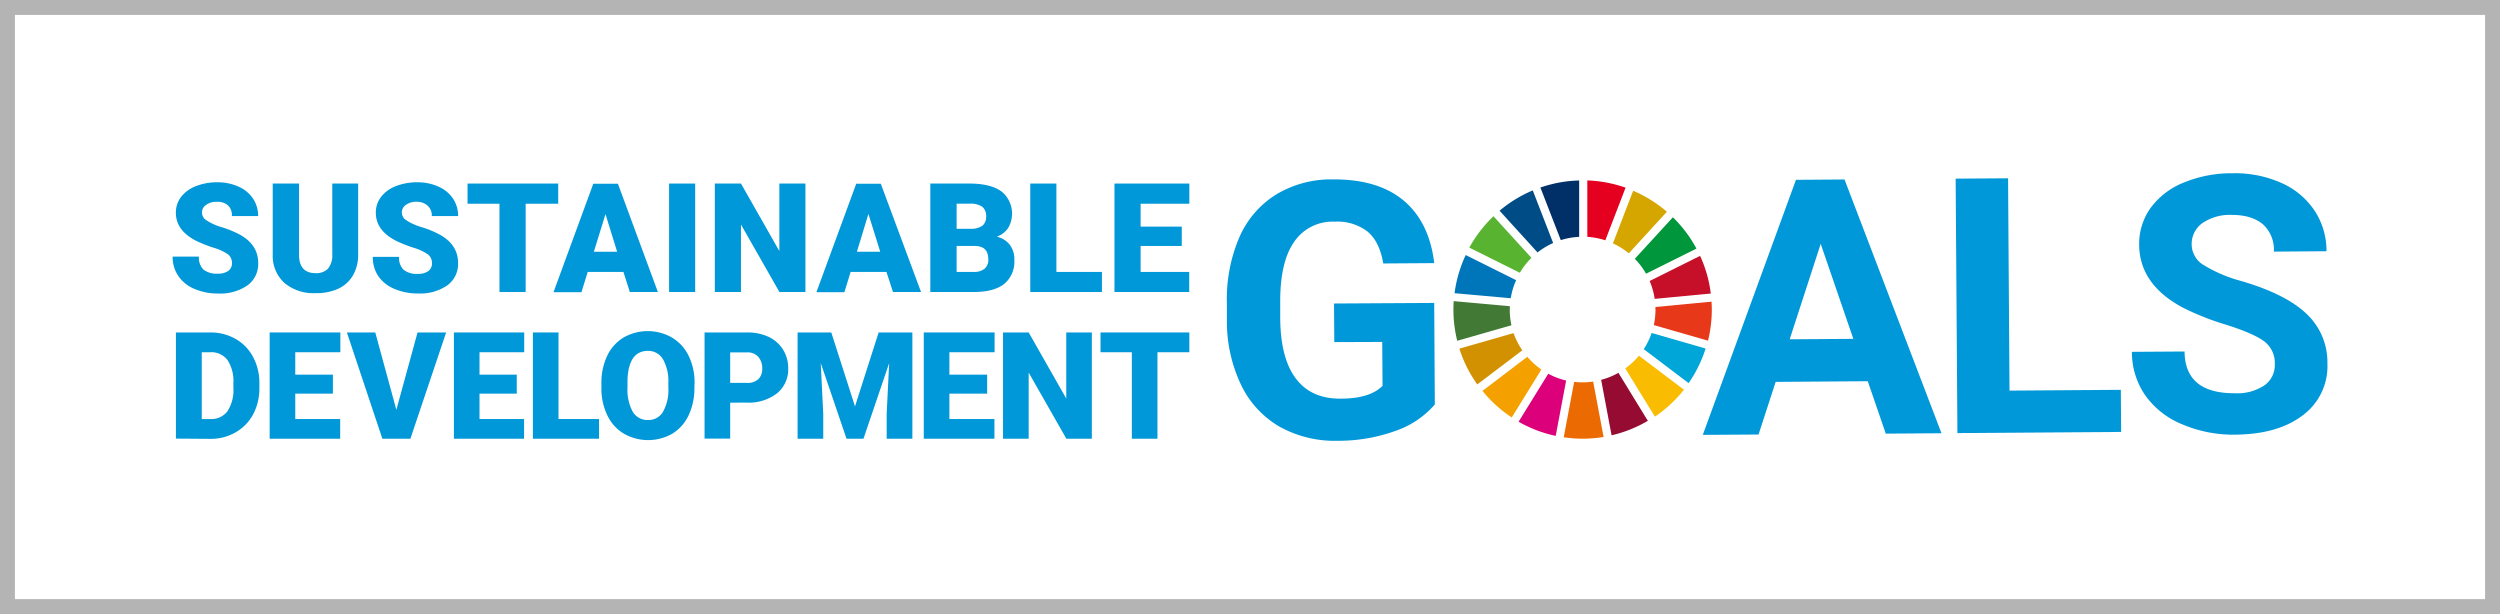 <svg xmlns="http://www.w3.org/2000/svg" viewBox="0 0 570 140"><title>bnr_goals</title><g id="ea4e98be-0dc5-4bdb-8a68-bea49e190372" data-name="レイヤー 2"><g id="f8ca1d11-b140-4922-b477-5ef84d17e211" data-name="レイヤー 1"><path d="M566.6,3.4V136.6H3.4V3.4H566.6M570,0H0V140H570V0Z" fill="#b4b4b5"/><path d="M327.14,92.22a20.75,20.75,0,0,1-9.08,6.06A38.31,38.31,0,0,1,305,100.5a25.89,25.89,0,0,1-13.23-3.2A21.94,21.94,0,0,1,283,87.82a33.53,33.53,0,0,1-3.27-14.68l0-3.94a35.73,35.73,0,0,1,2.83-15.07,21.59,21.59,0,0,1,8.38-9.77,24.28,24.28,0,0,1,12.91-3.46q10.31-.07,16.16,4.81t7,14.28l-11.63.08c-.55-3.32-1.75-5.74-3.58-7.27a11.26,11.26,0,0,0-7.52-2.26,10.59,10.59,0,0,0-9.25,4.65q-3.17,4.59-3.14,13.64l0,3.71q.06,9.12,3.56,13.76t10.19,4.59q6.74,0,9.58-2.93l-.07-10L304.22,78l-.06-8.8L327,69.07Z" fill="#0098d8"/><path d="M425.85,86.92l-21,.15-3.9,12-12.71.08L409.48,41l11.07-.08,22.11,57.86-12.7.09Zm-17.8-9.56,14.51-.1L415.12,55.6Z" fill="#0098d8"/><polygon points="458.17 89.06 483.55 88.88 483.62 98.48 446.29 98.74 445.89 40.73 457.84 40.65 458.17 89.06" fill="#0098d8"/><path d="M518.65,83a6.13,6.13,0,0,0-2.42-5.18c-1.61-1.2-4.48-2.45-8.64-3.77a61,61,0,0,1-9.86-3.89q-9.92-5.28-10-14.32a14,14,0,0,1,2.59-8.4,17.24,17.24,0,0,1,7.57-5.81A28.59,28.59,0,0,1,509,39.5a26,26,0,0,1,11.09,2.18,17.61,17.61,0,0,1,7.6,6.3,16.58,16.58,0,0,1,2.75,9.3l-12,.09A7.81,7.81,0,0,0,516,51.19Q513.44,49,508.9,49a11.06,11.06,0,0,0-6.8,1.9,5.87,5.87,0,0,0-2.4,4.9,5.57,5.57,0,0,0,2.88,4.72A32.25,32.25,0,0,0,511,64.07q10.23,3,14.92,7.51a15.14,15.14,0,0,1,4.73,11.28A13.93,13.93,0,0,1,525,94.71Q519.36,99,509.72,99.1a29.63,29.63,0,0,1-12.21-2.37,19.16,19.16,0,0,1-8.43-6.65,17.2,17.2,0,0,1-3-9.86l12-.08q.08,9.6,11.54,9.52a11.11,11.11,0,0,0,6.64-1.78A5.62,5.62,0,0,0,518.65,83" fill="#0098d8"/><path d="M346.53,62.19a16.76,16.76,0,0,1,2.64-3.4l-8.66-9.49A29.78,29.78,0,0,0,335,56.46Z" fill="#58b331"/><path d="M367.74,55.49a16.4,16.4,0,0,1,3.63,2.27l8.68-9.48a29.47,29.47,0,0,0-7.69-4.79Z" fill="#d6a600"/><path d="M387.62,58.34l-11.5,5.73a16.51,16.51,0,0,1,1.15,4.07l12.79-1.21a28.89,28.89,0,0,0-2.44-8.59" fill="#c60f28"/><path d="M375.29,62.41l11.5-5.73a29.41,29.41,0,0,0-5.37-7.14L372.74,59a16.28,16.28,0,0,1,2.55,3.39" fill="#00963b"/><path d="M344.24,70.58c0-.25,0-.51,0-.77l-12.8-1.15q-.06,1-.06,1.92a29.29,29.29,0,0,0,.87,7.12l12.36-3.54a16.85,16.85,0,0,1-.39-3.58" fill="#417935"/><path d="M373.68,81.1A16.72,16.72,0,0,1,370.56,84L377.32,95a29.94,29.94,0,0,0,6.62-6.14Z" fill="#f9bc00"/><path d="M377.45,70.58a16.48,16.48,0,0,1-.38,3.54l12.36,3.55a29.54,29.54,0,0,0,.86-7.09q0-.9-.06-1.8L377.44,70c0,.2,0,.39,0,.59" fill="#e73819"/><path d="M348.22,81.35,338,89.12a29.66,29.66,0,0,0,6.68,6.06l6.75-10.93a16.66,16.66,0,0,1-3.2-2.9" fill="#f4a100"/><path d="M344.45,68a16.36,16.36,0,0,1,1.23-4.12l-11.5-5.73a29.43,29.43,0,0,0-2.54,8.7Z" fill="#0076ba"/><path d="M375.74,96,369,85a16.14,16.14,0,0,1-3.94,1.6l2.38,12.65a29.5,29.5,0,0,0,8.3-3.32" fill="#960b31"/><path d="M376.57,75.91a16.64,16.64,0,0,1-1.79,3.7L385,87.35a29.13,29.13,0,0,0,3.88-7.89Z" fill="#00a6d8"/><path d="M363.24,87a15.76,15.76,0,0,1-2.4.18,15.39,15.39,0,0,1-1.93-.12l-2.38,12.64a29.34,29.34,0,0,0,9.09-.07Z" fill="#ec6a02"/><path d="M361.91,54a16.36,16.36,0,0,1,4.1.79l4.62-12a29.31,29.31,0,0,0-8.72-1.65Z" fill="#e4001e"/><path d="M357.08,86.76A16.38,16.38,0,0,1,353,85.21l-6.76,10.94a29.13,29.13,0,0,0,8.46,3.23Z" fill="#dc007a"/><path d="M355.86,54.75a16.5,16.5,0,0,1,4.19-.75V41.15a29.07,29.07,0,0,0-8.84,1.61Z" fill="#003067"/><path d="M347.09,79.87a16.72,16.72,0,0,1-2-3.92l-12.35,3.54a29.17,29.17,0,0,0,4.08,8.16Z" fill="#d29100"/><path d="M350.56,57.56a16.46,16.46,0,0,1,3.56-2.15l-4.65-12a29.59,29.59,0,0,0-7.57,4.63Z" fill="#004c87"/><path d="M52.89,60A2.48,2.48,0,0,0,52,58a11.39,11.39,0,0,0-3.26-1.51A31.87,31.87,0,0,1,44.91,55c-3.2-1.58-4.81-3.74-4.81-6.49a5.83,5.83,0,0,1,1.2-3.63,7.8,7.8,0,0,1,3.39-2.45,13.24,13.24,0,0,1,4.93-.87,11.62,11.62,0,0,1,4.78,1,7.6,7.6,0,0,1,3.28,2.71,7.09,7.09,0,0,1,1.18,4h-6A3,3,0,0,0,52,46.84a3.61,3.61,0,0,0-2.5-.83,4,4,0,0,0-2.52.71,2.07,2.07,0,0,0,.09,3.51,12.69,12.69,0,0,0,3.58,1.6,22.43,22.43,0,0,1,4.22,1.77c2.67,1.54,4,3.67,4,6.37a6,6,0,0,1-2.45,5.1,10.91,10.91,0,0,1-6.71,1.85,13.28,13.28,0,0,1-5.44-1.08,8.18,8.18,0,0,1-3.67-3,7.71,7.71,0,0,1-1.24-4.33h6a3.79,3.79,0,0,0,1,2.93,4.86,4.86,0,0,0,3.34.95A3.89,3.89,0,0,0,52,61.8,2.1,2.1,0,0,0,52.89,60" fill="#0098d8"/><path d="M81.66,41.85V58a9.31,9.31,0,0,1-1.17,4.76,7.56,7.56,0,0,1-3.37,3.07,11.84,11.84,0,0,1-5.17,1,10.24,10.24,0,0,1-7.12-2.34,8.33,8.33,0,0,1-2.65-6.42V41.85h6V58.28q.1,4,3.78,4a3.69,3.69,0,0,0,2.8-1,4.81,4.81,0,0,0,1-3.32V41.85Z" fill="#0098d8"/><path d="M98.49,60a2.45,2.45,0,0,0-.93-2,11.44,11.44,0,0,0-3.25-1.51A32.82,32.82,0,0,1,90.5,55c-3.2-1.58-4.81-3.74-4.81-6.49a5.83,5.83,0,0,1,1.2-3.63,7.8,7.8,0,0,1,3.39-2.45,13.24,13.24,0,0,1,4.93-.87,11.62,11.62,0,0,1,4.78,1,7.69,7.69,0,0,1,3.29,2.71,7.08,7.08,0,0,1,1.17,4h-6a3,3,0,0,0-.92-2.35A3.65,3.65,0,0,0,95.07,46a4.08,4.08,0,0,0-2.52.71,2.07,2.07,0,0,0,.09,3.51,12.78,12.78,0,0,0,3.59,1.6,22.3,22.3,0,0,1,4.21,1.77c2.67,1.54,4,3.67,4,6.37a6,6,0,0,1-2.45,5.1,10.91,10.91,0,0,1-6.71,1.85,13.28,13.28,0,0,1-5.44-1.08,8.18,8.18,0,0,1-3.67-3A7.71,7.71,0,0,1,85,58.56h6a3.76,3.76,0,0,0,1,2.93,4.82,4.82,0,0,0,3.33.95,3.87,3.87,0,0,0,2.34-.64A2.11,2.11,0,0,0,98.49,60" fill="#0098d8"/><polygon points="127.27 46.45 119.85 46.45 119.85 66.58 113.88 66.58 113.88 46.45 106.6 46.45 106.6 41.85 127.27 41.85 127.27 46.45" fill="#0098d8"/><path d="M142.14,62H134l-1.43,4.62h-6.37l9.07-24.73h5.61L150,66.58h-6.4Zm-6.74-4.6h5.31l-2.66-8.58Z" fill="#0098d8"/><rect x="152.55" y="41.85" width="5.95" height="24.73" fill="#0098d8"/><polygon points="183.64 66.58 177.71 66.58 168.94 51.19 168.94 66.58 162.98 66.58 162.98 41.85 168.94 41.85 177.69 57.24 177.69 41.85 183.64 41.85 183.64 66.58" fill="#0098d8"/><path d="M202.11,62h-8.17l-1.42,4.62h-6.38l9.08-24.73h5.6L210,66.58h-6.4Zm-6.74-4.6h5.32L198,48.78Z" fill="#0098d8"/><path d="M212.11,66.58V41.85H221q4.78,0,7.27,1.75a6.48,6.48,0,0,1,1.6,8.36,5.19,5.19,0,0,1-2.6,2,5.25,5.25,0,0,1,3,1.9,5.48,5.48,0,0,1,1,3.4,6.57,6.57,0,0,1-2.3,5.46q-2.31,1.83-6.82,1.86Zm6-14.42h3.11a4.41,4.41,0,0,0,2.79-.72,2.54,2.54,0,0,0,.83-2.06,2.69,2.69,0,0,0-.9-2.26,4.84,4.84,0,0,0-2.91-.68h-2.92Zm0,3.91V62H222a3.74,3.74,0,0,0,2.48-.73,2.59,2.59,0,0,0,.86-2.08c0-2.07-1-3.1-3.07-3.11Z" fill="#0098d8"/><polygon points="240.86 62 251.24 62 251.24 66.58 234.9 66.58 234.9 41.85 240.86 41.85 240.86 62" fill="#0098d8"/><polygon points="269.44 56.08 260.06 56.08 260.06 62 271.14 62 271.14 66.58 254.1 66.58 254.1 41.85 271.17 41.85 271.17 46.45 260.06 46.45 260.06 51.67 269.44 51.67 269.44 56.08" fill="#0098d8"/><path d="M40.11,100V75.8h7.81a11.48,11.48,0,0,1,5.77,1.46,10.24,10.24,0,0,1,4,4.11,12.38,12.38,0,0,1,1.45,5.95v1.11a12.58,12.58,0,0,1-1.4,6,10.36,10.36,0,0,1-4,4.13,11.29,11.29,0,0,1-5.71,1.5ZM46,80.31V95.54h2a4.56,4.56,0,0,0,3.87-1.79,8.82,8.82,0,0,0,1.34-5.32V87.38a8.76,8.76,0,0,0-1.34-5.29,4.62,4.62,0,0,0-3.93-1.78Z" fill="#0098d8"/><polygon points="75.9 89.75 67.32 89.75 67.32 95.54 77.56 95.54 77.56 100.03 61.48 100.03 61.48 75.8 77.6 75.8 77.6 80.31 67.32 80.31 67.32 85.42 75.9 85.42 75.9 89.75" fill="#0098d8"/><polygon points="90.37 93.44 95.2 75.8 101.72 75.8 93.57 100.03 87.18 100.03 79.09 75.8 85.56 75.8 90.37 93.44" fill="#0098d8"/><polygon points="117.82 89.75 109.33 89.75 109.33 95.54 119.49 95.54 119.49 100.03 103.49 100.03 103.49 75.8 119.52 75.8 119.52 80.31 109.33 80.31 109.33 85.42 117.82 85.42 117.82 89.75" fill="#0098d8"/><polygon points="127.34 95.54 136.58 95.54 136.58 100.03 121.5 100.03 121.5 75.8 127.34 75.8 127.34 95.54" fill="#0098d8"/><path d="M158.32,88.41A14.25,14.25,0,0,1,157,94.69a9.67,9.67,0,0,1-3.73,4.2,11.14,11.14,0,0,1-11,0,9.65,9.65,0,0,1-3.74-4.07,14,14,0,0,1-1.41-6.07V87.43a14.36,14.36,0,0,1,1.31-6.28,9.7,9.7,0,0,1,3.75-4.2,11.1,11.1,0,0,1,11,0A9.87,9.87,0,0,1,157,81.1a13.83,13.83,0,0,1,1.36,6.2Zm-5.94-1a10.19,10.19,0,0,0-1.21-5.48A3.87,3.87,0,0,0,147.72,80q-4.4,0-4.65,6.59v1.78a10.45,10.45,0,0,0,1.18,5.48,3.86,3.86,0,0,0,3.51,1.91,3.8,3.8,0,0,0,3.41-1.88,10.13,10.13,0,0,0,1.22-5.4Z" fill="#0098d8"/><path d="M166.48,91.81V100h-5.84V75.8h9.67a11.33,11.33,0,0,1,4.92,1,7.79,7.79,0,0,1,3.31,2.92A7.92,7.92,0,0,1,179.71,84a7,7,0,0,1-2.54,5.67,10.54,10.54,0,0,1-7,2.12Zm0-4.51h3.83a3.61,3.61,0,0,0,2.59-.85,3.17,3.17,0,0,0,.89-2.4,3.9,3.9,0,0,0-.92-2.71,3.26,3.26,0,0,0-2.5-1h-3.89Z" fill="#0098d8"/><polygon points="189.53 75.8 194.94 92.66 200.33 75.8 208.02 75.8 208.02 100.03 202.16 100.03 202.16 94.38 202.73 82.79 196.87 100.03 193.01 100.03 187.13 82.77 187.7 94.38 187.7 100.03 181.85 100.03 181.85 75.8 189.53 75.8" fill="#0098d8"/><polygon points="225.07 89.75 216.46 89.75 216.46 95.54 226.73 95.54 226.73 100.03 210.62 100.03 210.62 75.8 226.77 75.8 226.77 80.31 216.46 80.31 216.46 85.42 225.07 85.42 225.07 89.75" fill="#0098d8"/><polygon points="248.94 100.03 243.13 100.03 234.54 84.95 234.54 100.03 228.69 100.03 228.69 75.8 234.54 75.8 243.11 90.88 243.11 75.8 248.94 75.8 248.94 100.03" fill="#0098d8"/><polygon points="271.17 80.31 263.9 80.31 263.9 100.03 258.06 100.03 258.06 80.31 250.92 80.31 250.92 75.8 271.17 75.8 271.17 80.31" fill="#0098d8"/></g></g></svg>